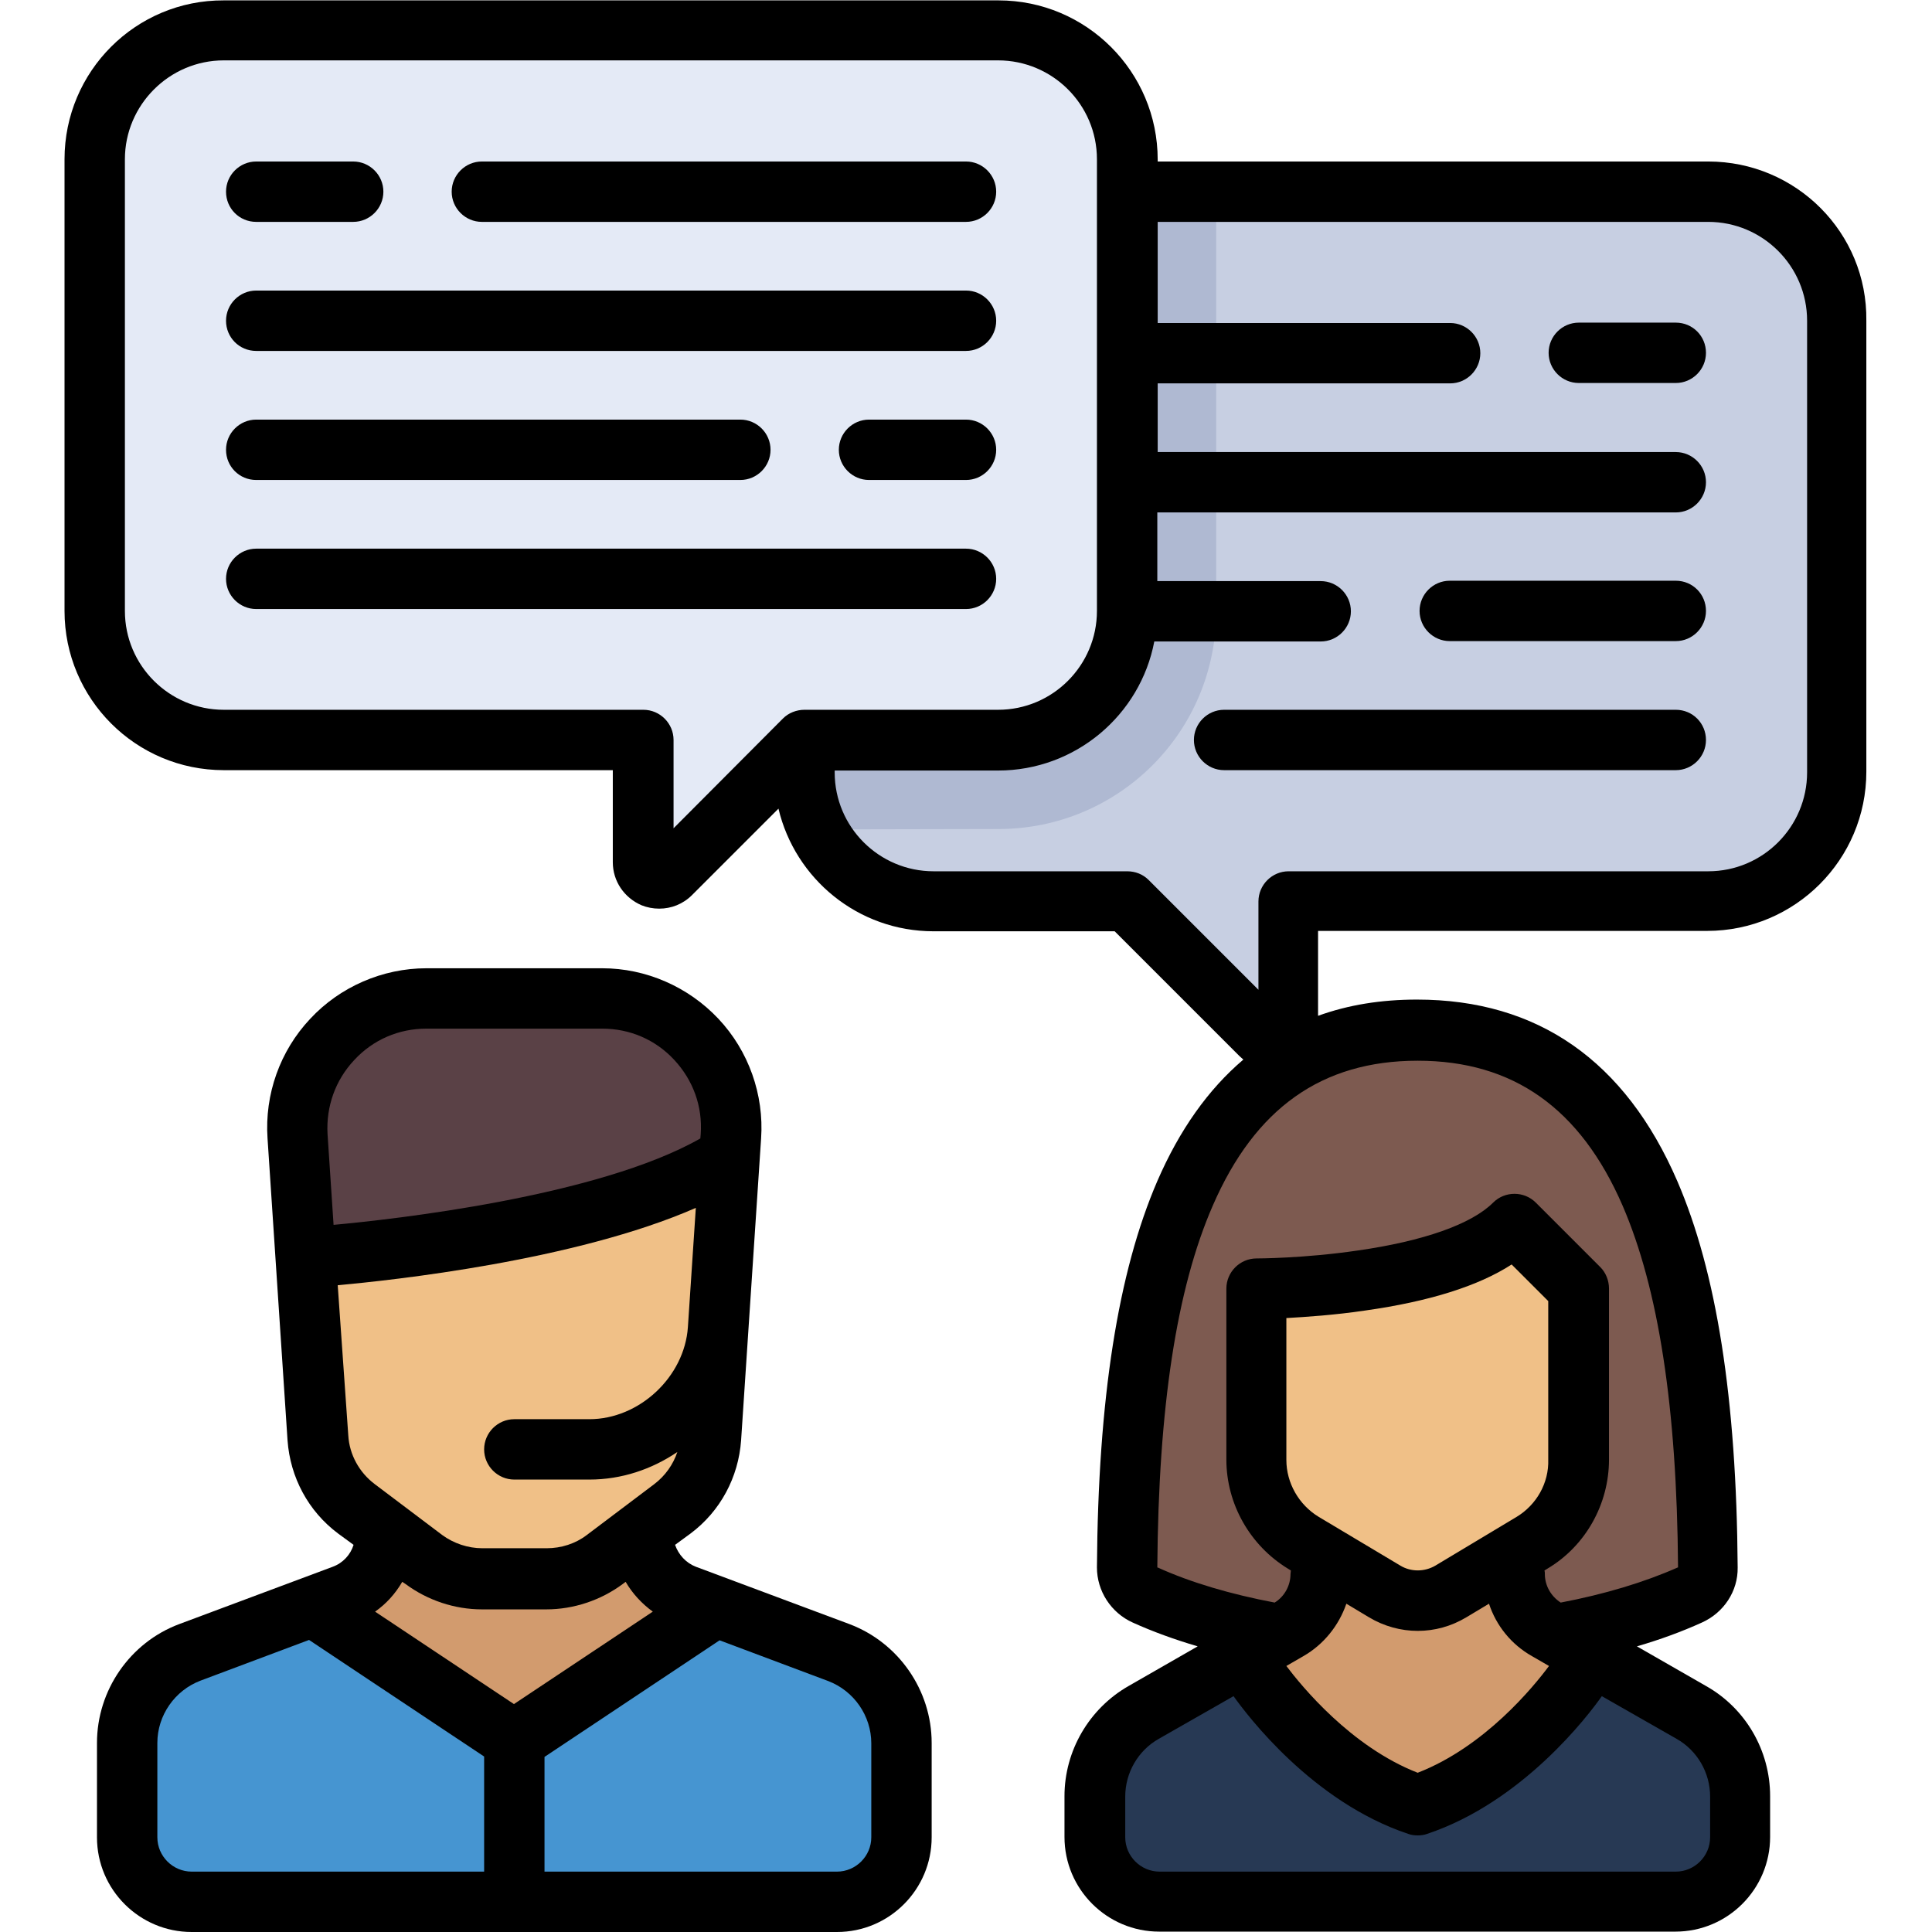 <?xml version="1.0" encoding="utf-8"?>
<!-- Generator: Adobe Illustrator 25.2.1, SVG Export Plug-In . SVG Version: 6.00 Build 0)  -->
<svg version="1.1" id="Layer_1" xmlns="http://www.w3.org/2000/svg" xmlns:xlink="http://www.w3.org/1999/xlink" x="0px" y="0px"
	 viewBox="0 0 512 512" style="enable-background:new 0 0 512 512;" xml:space="preserve">
<style type="text/css">
	.st0{fill:#7D5A50;}
	.st1{fill:#D29B6E;}
	.st2{fill:#F0C087;}
	.st3{fill:#273954;}
	.st4{fill:#C7CFE2;}
	.st5{fill:#E4EAF6;}
	.st6{fill:#4695D1;}
	.st7{fill:#5A4146;}
	.st8{fill:#AFB9D2;}
</style>
<path class="st0" d="M375.7,273.1c-62.2,0-76.4,67.8-77,142.5c0,3.1,1.9,5.9,4.8,7.2c10,4.5,22.1,8,35.6,10.3l72.8,0
	c13.6-2.3,25.8-5.9,35.9-10.4c2.9-1.3,4.8-4.1,4.8-7.2C452.1,340.9,438,273.1,375.7,273.1z"/>
<path class="st1" d="M461.2,486.9v-10.8c0-9.2-4.9-17.7-12.9-22.3L410,431.9c-5.3-3-8.6-8.7-8.6-14.8v-15.7h-51.3v15.7
	c0,6.1-3.3,11.8-8.6,14.8l-38.3,21.9c-8,4.6-12.9,13.1-12.9,22.3v10.8c0,9.4,7.7,17.1,17.1,17.1h136.8
	C453.6,504,461.2,496.3,461.2,486.9z"/>
<path class="st2" d="M418.5,341.5v45.3c0,9-4.7,17.4-12.5,22l-21.5,12.9c-5.4,3.2-12.2,3.2-17.6,0l-21.5-12.9
	c-7.7-4.6-12.5-13-12.5-22v-45.3c0,0,51.3,0,68.4-17.1L418.5,341.5z"/>
<path class="st3" d="M448.3,453.8l-25-14.3c-4.7,6.7-22.6,30.1-47.6,38.8c-25-8.7-42.9-32.1-47.6-38.8l-25,14.3
	c-8,4.6-12.9,13.1-12.9,22.3v10.8c0,9.4,7.7,17.1,17.1,17.1h136.8c9.4,0,17.1-7.7,17.1-17.1v-10.8
	C461.2,466.9,456.3,458.4,448.3,453.8z"/>
<path class="st4" d="M247.4,50.8h205.2c18.8,0,34.2,15.4,34.2,34.2v119.7c0,18.8-15.4,34.2-34.2,34.2H341.5v32.4
	c0,3.8-4.6,5.7-7.3,3l-35.5-35.5h-51.3c-18.8,0-34.2-15.4-34.2-34.2V85C213.2,66.2,228.6,50.8,247.4,50.8z"/>
<path class="st5" d="M264.6,8H59.3C40.5,8,25.1,23.4,25.1,42.2v119.7c0,18.8,15.4,34.2,34.2,34.2h111.2v32.4c0,3.8,4.6,5.7,7.3,3
	l35.5-35.5h51.3c18.8,0,34.2-15.4,34.2-34.2V42.2C298.8,23.4,283.4,8,264.6,8z"/>
<path class="st1" d="M222.3,437.9l-40.7-15.2c-6.7-2.5-11.1-10.4-11.1-17.5h-68.4c0,7.1-4.4,15-11.1,17.5l-40.7,15.2
	c-10,3.8-16.6,13.3-16.6,24v25c0,9.4,7.7,17.1,17.1,17.1h171c9.4,0,17.1-7.7,17.1-17.1v-25C238.9,451.2,232.3,441.6,222.3,437.9z"/>
<path class="st6" d="M222.3,437.9l-32.9-12.3l-42.1,35.1c-6.3,5.3-15.6,5.3-21.9,0l-42.1-35.1l-32.9,12.3c-10,3.8-16.6,13.3-16.6,24
	v25c0,9.4,7.7,17.1,17.1,17.1h171c9.4,0,17.1-7.7,17.1-17.1v-25C238.9,451.2,232.3,441.6,222.3,437.9z"/>
<path class="st2" d="M193.7,301l-5.3,80c-0.5,7.5-4.2,14.3-10.2,18.8l-17.9,13.5c-4.4,3.3-9.8,5.1-15.4,5.1h-17.1
	c-5.6,0-11-1.8-15.4-5.1l-17.9-13.5c-6-4.5-9.7-11.4-10.2-18.8l-5.3-80c-1.3-19.7,14.3-36.5,34.1-36.5h46.6
	C179.4,264.6,195,281.3,193.7,301z"/>
<path class="st7" d="M159.6,264.6H113c-19.8,0-35.4,16.7-34.1,36.5l2.1,31.9c2.9-0.2,76.3-5.5,112.2-24.1l0.5-7.8
	C195,281.3,179.4,264.6,159.6,264.6z"/>
<path class="st8" d="M264.6,219.7c31.9,0,57.7-25.8,57.7-57.7V50.8h-23.5v111.2c0,18.8-15.4,34.2-34.2,34.2h-51.3v8.6
	c0,5.4,1.3,10.4,3.5,15L264.6,219.7L264.6,219.7z"/>
<path d="M452.7,42.8H306.8v-0.5c0-23.3-18.9-42.2-42.2-42.2H59.3C36,0,17.1,18.9,17.1,42.2v119.7c0,23.3,18.9,42.2,42.2,42.2h103.1
	v24.4c0,5,3,9.4,7.6,11.4c1.5,0.6,3.1,0.9,4.7,0.9c3.2,0,6.3-1.2,8.7-3.6l22.9-22.9c4.4,18.6,21.1,32.5,41.1,32.5h48l33.1,33.1
	c0.3,0.3,0.7,0.6,1,0.9c-9.3,7.9-16.9,18.6-22.8,32.2c-10.4,24.1-15.7,57.6-16,102.4c0,6.2,3.7,12,9.5,14.6
	c5.3,2.4,11.1,4.5,17.2,6.3l-18.3,10.5c-10.5,6-17,17.2-17,29.2v10.8c0,13.9,11.3,25.1,25.1,25.1h136.8c13.9,0,25.1-11.3,25.1-25.1
	v-10.8c0-12.1-6.5-23.3-17-29.2l-18.3-10.5c6.2-1.8,11.9-3.9,17.2-6.3c5.8-2.6,9.6-8.3,9.5-14.6c-0.3-44.8-5.6-78.3-16-102.4
	c-13.8-31.9-37-48.1-69-48.1c-9.5,0-18.2,1.4-26.2,4.3v-22.5h103.1c23.3,0,42.2-18.9,42.2-42.2V85C494.9,61.7,476,42.8,452.7,42.8z
	 M401.9,402l-21.5,12.9c-2.9,1.7-6.5,1.7-9.3,0L349.5,402c-5.3-3.2-8.6-9-8.6-15.1v-37.6c5.3-0.3,12.8-0.8,20.9-2
	c17-2.4,30-6.5,38.8-12.2l9.7,9.7v42C410.5,393,407.2,398.8,401.9,402z M362.8,428.6c4,2.4,8.5,3.6,12.9,3.6c4.5,0,8.9-1.2,12.9-3.6
	l6-3.6c1.9,5.8,5.9,10.8,11.4,13.9l4.5,2.6c-4,5.4-17,21.4-34.8,28.3c-17.7-6.9-30.8-23-34.8-28.3l4.5-2.6
	c5.4-3.1,9.4-8.1,11.4-13.9L362.8,428.6z M453.2,476.1v10.8c0,5-4.1,9.1-9.1,9.1H307.3c-5,0-9.1-4.1-9.1-9.1v-10.8
	c0-6.3,3.4-12.2,8.9-15.3l19.8-11.3c3.5,4.9,20.8,28,46.3,36.5c0.8,0.3,1.7,0.4,2.5,0.4s1.7-0.1,2.5-0.4
	c25.4-8.5,42.8-31.5,46.3-36.5l19.8,11.3C449.8,463.9,453.2,469.8,453.2,476.1z M430,319.5c9.5,22,14.4,53.4,14.7,95.9
	c0,0,0,0-0.1,0c-8.8,3.9-19.4,7.1-31,9.3c-2.6-1.7-4.2-4.5-4.2-7.6c0-0.3,0-0.6-0.1-0.9l0.8-0.5c10.1-6,16.3-17.1,16.3-28.9v-45.3
	c0-2.1-0.8-4.2-2.3-5.7L407,318.7c-3.1-3.1-8.2-3.1-11.3,0c-5.7,5.7-18.4,10.2-35.9,12.7c-14.3,2.1-26.7,2.1-26.8,2.1
	c-4.4,0-8,3.6-8,8v45.3c0,11.8,6.3,22.8,16.3,28.9l0.8,0.5c0,0.3-0.1,0.6-0.1,0.9c0,3.1-1.6,6-4.2,7.6c-11.6-2.2-22.2-5.3-31-9.3
	c0,0,0,0-0.1,0c0.3-42.5,5.1-73.9,14.7-95.9c11.2-25.8,28.9-38.4,54.3-38.4C401,281.1,418.8,293.7,430,319.5z M178.5,219.5v-23.4
	c0-4.4-3.6-8-8-8H59.3c-14.4,0-26.2-11.7-26.2-26.2V42.2C33.1,27.8,44.9,16,59.3,16h205.2c14.4,0,26.2,11.7,26.2,26.2v119.7
	c0,14.4-11.7,26.2-26.2,26.2h-51.3c-2.1,0-4.2,0.8-5.7,2.3L178.5,219.5z M478.9,204.7c0,14.4-11.7,26.2-26.2,26.2H341.5
	c-4.4,0-8,3.6-8,8v23.4l-29.1-29.1c-1.5-1.5-3.5-2.3-5.7-2.3h-51.3c-14.4,0-26.2-11.7-26.2-26.2v-0.5h43.3
	c20.5,0,37.7-14.7,41.4-34.2h44.1c4.4,0,8-3.6,8-8s-3.6-8-8-8h-43.3v-18.2h137.4c4.4,0,8-3.6,8-8c0-4.4-3.6-8-8-8H306.8v-18.2h77.5
	c4.4,0,8-3.6,8-8c0-4.4-3.6-8-8-8h-77.5V58.8h145.9c14.4,0,26.2,11.7,26.2,26.2V204.7z"/>
<path d="M444.1,85.5h-25.7c-4.4,0-8,3.6-8,8c0,4.4,3.6,8,8,8h25.7c4.4,0,8-3.6,8-8C452.1,89.1,448.6,85.5,444.1,85.5z"/>
<path d="M444.1,153.9h-59.9c-4.4,0-8,3.6-8,8s3.6,8,8,8h59.9c4.4,0,8-3.6,8-8S448.6,153.9,444.1,153.9z"/>
<path d="M444.1,188.1H324.4c-4.4,0-8,3.6-8,8c0,4.4,3.6,8,8,8h119.7c4.4,0,8-3.6,8-8S448.6,188.1,444.1,188.1z"/>
<path d="M67.9,58.8h25.7c4.4,0,8-3.6,8-8s-3.6-8-8-8H67.9c-4.4,0-8,3.6-8,8S63.4,58.8,67.9,58.8z"/>
<path d="M127.7,58.8H256c4.4,0,8-3.6,8-8s-3.6-8-8-8H127.7c-4.4,0-8,3.6-8,8S123.3,58.8,127.7,58.8z"/>
<path d="M67.9,93H256c4.4,0,8-3.6,8-8c0-4.4-3.6-8-8-8H67.9c-4.4,0-8,3.6-8,8C59.9,89.4,63.4,93,67.9,93z"/>
<path d="M256,111.2h-25.7c-4.4,0-8,3.6-8,8c0,4.4,3.6,8,8,8H256c4.4,0,8-3.6,8-8S260.4,111.2,256,111.2z"/>
<path d="M67.9,127.2h128.3c4.4,0,8-3.6,8-8c0-4.4-3.6-8-8-8H67.9c-4.4,0-8,3.6-8,8S63.4,127.2,67.9,127.2z"/>
<path d="M264,153.4c0-4.4-3.6-8-8-8H67.9c-4.4,0-8,3.6-8,8c0,4.4,3.6,8,8,8H256C260.4,161.4,264,157.8,264,153.4z"/>
<path d="M225.1,430.4l-40.7-15.2c-2.6-1-4.6-3.2-5.5-5.8l4.1-3c7.9-5.9,12.7-14.9,13.4-24.7l1.9-28.7c0,0,0,0,0,0c0,0,0,0,0,0
	l3.4-51.3c0.8-11.6-3.3-23.2-11.3-31.7c-8-8.5-19.2-13.4-30.8-13.4H113c-11.6,0-22.9,4.9-30.8,13.4c-8,8.5-12.1,20-11.3,31.7l5.3,80
	c0.7,9.8,5.5,18.8,13.4,24.7l4.1,3c-0.8,2.6-2.8,4.8-5.5,5.8l-40.7,15.2c-13.1,4.9-21.8,17.6-21.8,31.5v25
	c0,13.9,11.3,25.1,25.1,25.1h171c13.9,0,25.1-11.3,25.1-25.1v-25C246.9,447.9,238.1,435.3,225.1,430.4z M93.9,280.9
	c5-5.4,11.8-8.3,19.1-8.3h46.6c7.3,0,14.1,2.9,19.1,8.3c5,5.4,7.5,12.3,7,19.6l0,0l-0.1,1.2c-27.2,15.5-81.9,21.5-97.2,22.9
	l-1.6-24.1C86.4,293.2,88.9,286.2,93.9,280.9z M89.5,340.6c14.3-1.3,63-6.5,94.9-20.5l-2.1,31.6c-0.9,13.2-12.9,24.4-26.1,24.4
	h-19.9c-4.4,0-8,3.6-8,8c0,4.4,3.6,8,8,8h19.9c8.5,0,16.5-2.7,23.3-7.3c-1.1,3.3-3.2,6.3-6.1,8.5l-17.9,13.5
	c-3,2.3-6.8,3.5-10.6,3.5h-17.1c-3.8,0-7.6-1.3-10.6-3.5l-17.9-13.5c-4.1-3.1-6.7-7.8-7-12.9L89.5,340.6z M107.5,419.8
	c5.8,4.3,13,6.7,20.2,6.7h17.1c7.2,0,14.4-2.4,20.2-6.7l0.8-0.6c1.8,3.1,4.3,5.8,7.2,7.9l-36.8,24.5l-36.8-24.5
	c3-2.1,5.4-4.8,7.2-7.9L107.5,419.8z M41.7,486.9v-25c0-7.3,4.6-13.9,11.4-16.5l28.8-10.8l46.4,30.9V496H50.8
	C45.8,496,41.7,491.9,41.7,486.9z M230.9,486.9c0,5-4.1,9.1-9.1,9.1h-77.5v-30.4l46.4-30.9l28.8,10.8c6.8,2.6,11.4,9.2,11.4,16.5
	L230.9,486.9L230.9,486.9z"/>
</svg>

